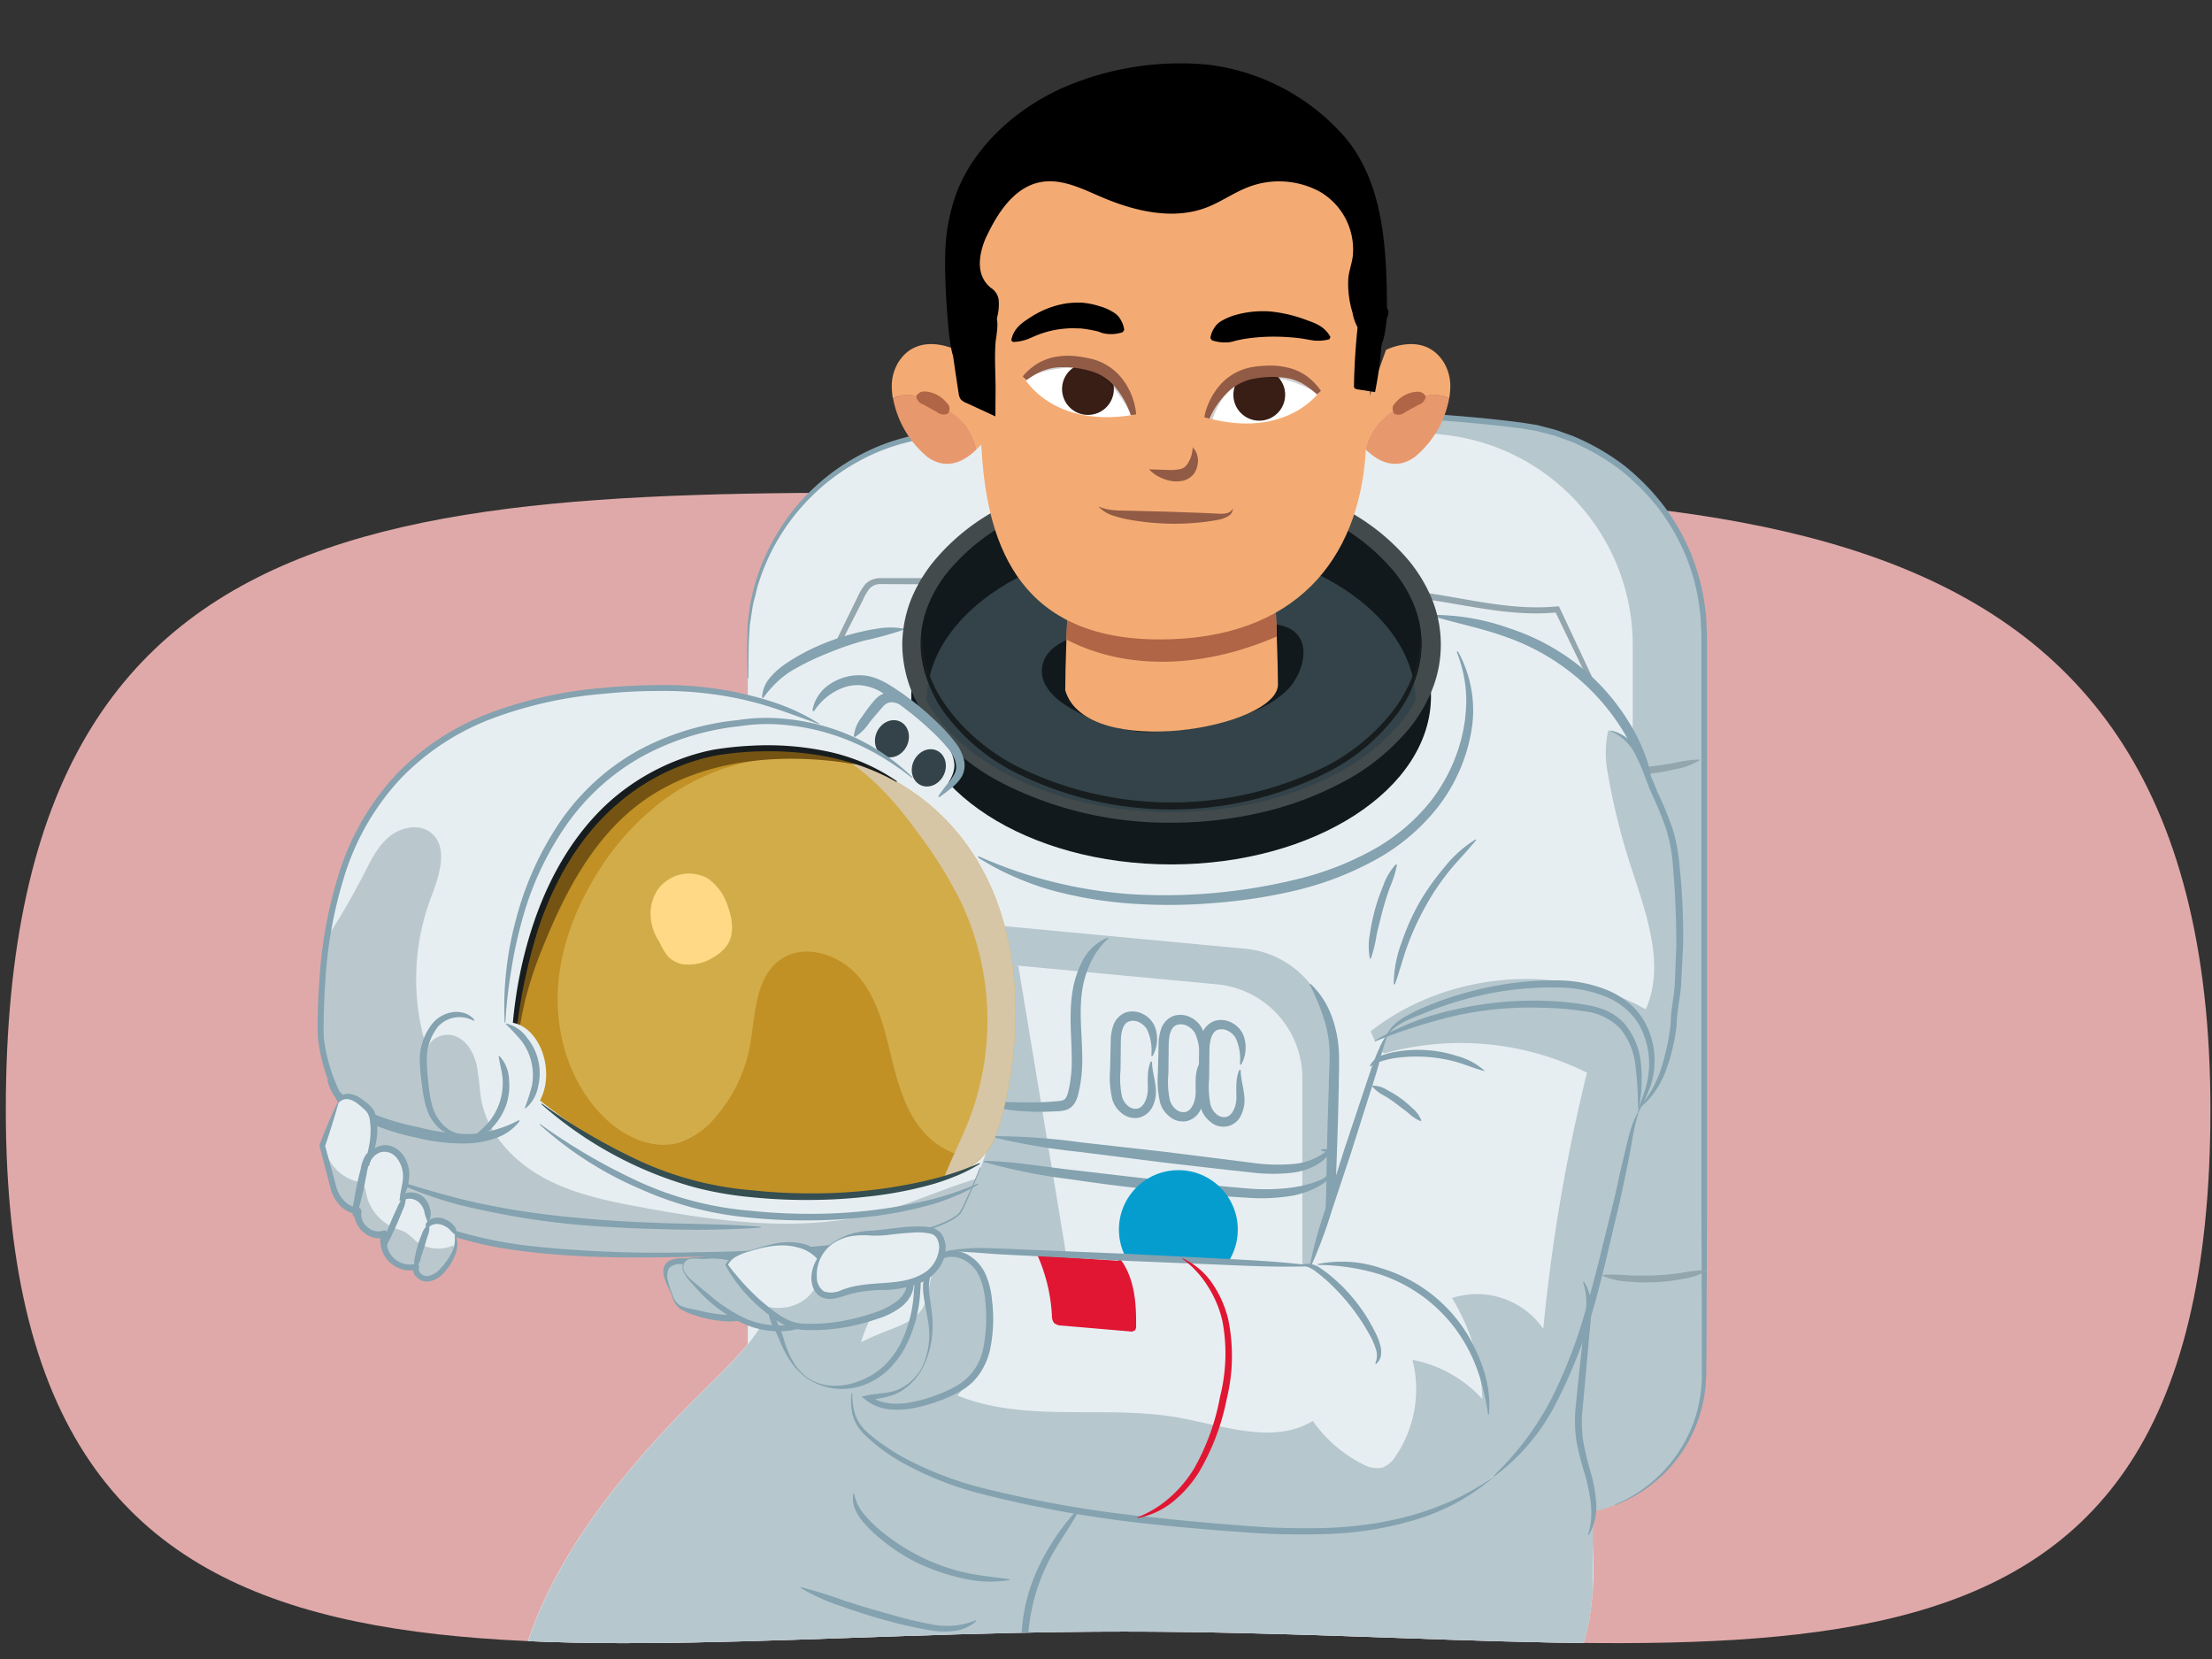 <svg xmlns="http://www.w3.org/2000/svg" xmlns:xlink="http://www.w3.org/1999/xlink" width="380" height="285" viewBox="0 0 380 285"><rect x="0" y="0" width="380" height="285" fill="#333333" stroke="none"/><defs><clipPath id="a"><path d="M1,190.65c0,112.92,87.53,89.64,192.11,89.64s186.62,23.28,186.62-89.64S285.47-.19,180.89-.19,1,77.73,1,190.65Z" fill="none"/></clipPath><clipPath id="b"><path d="M218.24,84.7s1.3,25.4,1.3,32.88-33,13.23-36.54,1c0-8,1.11-28.43,1.11-28.43Z" fill="#f4ab73"/></clipPath><clipPath id="c"><path d="M226.59,67.4s-5.61,8.08-19.26,4.39c0,0,1.85-6.89,8.19-7.81S224.51,65.11,226.59,67.4Z" fill="none"/></clipPath><clipPath id="d"><path d="M176,65s4.78,8.59,18.73,6.27c0,0-1.16-7.05-7.38-8.59S178.26,62.91,176,65Z" fill="none"/></clipPath></defs><path d="M1,190.65c0,112.92,87.53,89.64,192.11,89.64s186.62,23.28,186.62-89.64S288.11,84.72,183.52,84.72,1,77.73,1,190.65Z" fill="#e0a9a9"/><g clip-path="url(#a)"><path d="M268.52,260.24H140.72V109a36.33,36.33,0,0,1,32.15-36.11A382.26,382.26,0,0,1,216,70.59,389.2,389.2,0,0,1,260.51,73a36.36,36.36,0,0,1,32.23,36.11V236A24.21,24.21,0,0,1,268.52,260.24Z" fill="#b6c7ce"/><path d="M256.27,262H128.47V110.7a36.33,36.33,0,0,1,32.15-36.11,382,382,0,0,1,43.13-2.25,389,389,0,0,1,44.5,2.37,36.36,36.36,0,0,1,32.24,36.11v127A24.22,24.22,0,0,1,256.27,262Z" fill="#e7eef2"/><path d="M291.94,130.62a11.58,11.58,0,0,1-4.19,1.53,38,38,0,0,1-4.39.77,41.52,41.52,0,0,1-4.46.25,12.41,12.41,0,0,1-4.43-.55v-.14a22.78,22.78,0,0,1,4.4-.39c1.45-.08,2.9-.19,4.34-.37s2.88-.38,4.32-.63a21.51,21.51,0,0,1,4.36-.61Z" fill="#93a5ad"/><path d="M281.31,133.79l-3.65-7.18-3.57-7.21-7-14.49.51.28c-6.6.69-13.09-.68-19.45-1.74s-12.81-1.75-19.26-2.18c-12.92-.83-25.89-.68-38.86-.78l-38.86-.15a2.42,2.42,0,0,0-1.81.8,9.12,9.12,0,0,0-1.15,2L146,107.47l-4.37,8.69q-4.4,8.67-8.94,17.28l-.14-.07q4.08-8.84,8.32-17.59l4.26-8.74,2.14-4.37a10.08,10.08,0,0,1,1.29-2.2,3.18,3.18,0,0,1,1.16-.85,4.05,4.05,0,0,1,1.34-.3l38.95,0c13,0,25.95-.1,38.92.8a194,194,0,0,1,19.37,2.25c6.38,1.09,12.78,2.44,19.17,1.8l.35,0,.15.32,6.83,14.58,3.35,7.32,3.27,7.36Z" fill="#93a5ad"/><path d="M277.44,258.47a24.31,24.31,0,0,0,13-12.86,23.64,23.64,0,0,0,1.92-9l0-9.43-.07-18.88V109.12l-.11-2.33-.06-1.16-.16-1.15a35,35,0,0,0-2.36-9A37.38,37.38,0,0,0,285,87.44a39.27,39.27,0,0,0-6.52-6.62,38.74,38.74,0,0,0-8-4.71c-.7-.33-1.45-.55-2.18-.82l-1.09-.4c-.37-.13-.75-.2-1.12-.31L263.79,74l-2.29-.38c-6.21-.83-12.5-1.31-18.76-1.72-12.55-.78-25.14-1-37.71-.68q-9.42.23-18.83.89-4.71.35-9.39.81c-1.56.17-3.14.33-4.68.52a35.47,35.47,0,0,0-4.56.94h-.08l-4.07.42c-1.36.15-2.73.23-4,.48l-2,.32-2,.5a32.41,32.41,0,0,0-3.84,1.24,36.25,36.25,0,0,0-21.31,23c-.23.64-.34,1.31-.52,2s-.36,1.31-.47,2l-.31,2-.15,1-.06,1c-.22,2.71-.14,5.46-.21,8.18h-.14c0-2.73-.15-5.45,0-8.2l0-1,.13-1,.26-2.05c.08-.68.28-1.34.42-2a19.44,19.44,0,0,1,.49-2,37.28,37.28,0,0,1,8-14.33,36.79,36.79,0,0,1,13.51-9.4,34.11,34.11,0,0,1,3.93-1.3l2-.53,2.05-.34c1.37-.26,2.73-.36,4.09-.5l4.09-.42h-.09a37.34,37.34,0,0,1,4.68-1c1.59-.2,3.14-.36,4.71-.52q4.71-.48,9.42-.81,9.44-.68,18.89-.9c12.6-.29,25.21-.1,37.79.68,6.29.41,12.57.89,18.84,1.73L264,73l2.32.6c.38.11.77.19,1.15.32l1.12.4c.75.29,1.52.51,2.24.85A39.78,39.78,0,0,1,279.06,80a40.23,40.23,0,0,1,6.69,6.8,38,38,0,0,1,4.73,8.29,36,36,0,0,1,2.42,9.23l.17,1.19.06,1.19.11,2.39v99.14l-.07,18.88c0,3.15,0,6.28-.07,9.45a24.31,24.31,0,0,1-15.6,22Z" fill="#84a2af"/><path d="M275.93,121.12a38.92,38.92,0,0,0-12-10.06,74.25,74.25,0,0,0-13.26-5.6,50.47,50.47,0,0,0-7-2.07,17.23,17.23,0,0,0-3.28.11c-1.44,0-2.88,0-4.32,0-11.77-.39-23.35-3-35.14-3.28-14.17-.29-28.14,2.93-41.95,6.14-6.51,1.51-13.13,3.06-18.9,6.42a34.26,34.26,0,0,0-15.75,21c-1.74,6.95-1.27,14.23-.79,21.37.67,9.88,1.33,19.76,2.43,29.59,1.24,11,3.1,22.19,8.44,31.88.15.27.32.54.47.81-1,1.61-1.31,3.6-1.89,5.44-1.86,5.95-6.58,10.48-11,14.85-15,14.76-29.47,31.77-33.51,52.45-.54,2.76-.82,5.84.73,8.19a11.37,11.37,0,0,0,3.58,3.09A106.63,106.63,0,0,0,124.88,315a33.55,33.55,0,0,0,12,1.15c4.57-.58,8.78-2.73,12.75-5.06,9.53-5.58,18.27-12.41,27-19.21a108.42,108.42,0,0,0,1.25,19c.32,2.09.76,4.29,2.14,5.9,2.56,3,7.16,2.77,11.05,2.28,17.7-2.24,35.36-5.27,52.4-10.55,6.14-1.9,12.31-4.16,17.32-8.18,7.7-6.2,11.81-16.06,12.73-25.9s-1.05-19.73-3.76-29.24c-1.64-5.79-3.54-12-2.05-17.72a23.86,23.86,0,0,0,4.54-5.45c2.39-4,3.47-8.62,4.44-13.17a375.84,375.84,0,0,0,6.81-46.39C284.66,148.16,284.65,132.51,275.93,121.12Z" fill="#e7eef2"/><path d="M281.07,194.89c-1.65-5.79-14.89,38.29-13.4,32.57a23.86,23.86,0,0,0,4.54-5.45c2.39-4,3.47-8.62,4.44-13.17q1.56-7.43,2.82-14.9a3.53,3.53,0,0,0-.85.1,5.76,5.76,0,0,0-2.9,2.58c-4.58,6.82-6.73,14.92-9.81,22.54s-7.53,15.25-14.85,19c-5.16,2.62-11.15,3-16.94,3a194.49,194.49,0,0,1-24.83-1.41c-10.07-1.23-21.81-4.74-24.84-14.43-1.31-4.21-.62-8.74-.29-13.13a75.65,75.65,0,0,0-2.06-23.8c-1.19-4.75-3-9.62-6.82-12.69-4.56-3.69-11.16-4-16.74-2.15s-10.35,5.45-14.95,9.1c-5.43,4.3-10.76,8.71-16,13.2a67.68,67.68,0,0,0,6.87,20.78c.15.27.32.54.47.81-1,1.61-1.31,3.6-1.89,5.44-1.86,5.95-6.58,10.48-11,14.85-15,14.76-29.47,31.77-33.51,52.45-.54,2.76-.82,5.84.73,8.19a11.37,11.37,0,0,0,3.58,3.09A106.63,106.63,0,0,0,124.88,315a33.55,33.55,0,0,0,12,1.15c4.57-.58,8.78-2.73,12.75-5.06,9.53-5.58,18.27-12.41,27-19.21a108.42,108.42,0,0,0,1.25,19c.32,2.09.76,4.29,2.14,5.9,2.56,3,7.16,2.77,11.05,2.28,17.7-2.24,35.36-5.27,52.4-10.55,6.14-1.9,12.31-4.16,17.32-8.18,7.7-6.2,11.81-16.06,12.73-25.9.19-2,.15-18.26.15-18.26s10.28-5.24,11.38-14C287.4,223.15,282.55,200.09,281.07,194.89Z" fill="#b6c7ce"/><path d="M214.11,163l-47.71-4.48A12.92,12.92,0,0,0,152,171.59v31.52a16.21,16.21,0,0,0,14.44,15.8l47.71,4.48a12.93,12.93,0,0,0,14.44-13.09V178.79A16.21,16.21,0,0,0,214.11,163Z" fill="#b6c7ce"/><path d="M209.29,169.12l-47.7-4.49a12.94,12.94,0,0,0-14.45,13.09v31.51A16.21,16.21,0,0,0,161.59,225l47.7,4.48a12.92,12.92,0,0,0,14.44-13.08V184.92A16.2,16.2,0,0,0,209.29,169.12Z" fill="#e7eef2"/><path d="M161.39,164.63c-3.08,13.75-6,27.57-7,41.61-.33,4.56-.38,9.46,2.07,13.32a14.18,14.18,0,0,0,8.12,5.75l9.07.85c3.58-.39,7.13-1.8,8.68-4.93,1.28-2.59.84-5.65.37-8.49l-7.77-46.85-13.31-1.26Z" fill="#b6c7ce"/><path d="M197.78,181.39a8.75,8.75,0,0,0-.69-4.46,3.11,3.11,0,0,0-1.41-1.32,2.21,2.21,0,0,0-1.75-.13c-1.06.38-1.36,1.89-1.38,3.43l-.05,4.9a15,15,0,0,0,.25,4.58A3.21,3.21,0,0,0,193.8,190a1.92,1.92,0,0,0,1.6.45c1.08-.22,1.73-1.77,1.78-3.19s-.22-3.31.52-4.92l.21.06c0,1.63.56,3.08.66,4.85a6,6,0,0,1-.51,2.72,3.59,3.59,0,0,1-2.26,2,3.53,3.53,0,0,1-3-.66,4.69,4.69,0,0,1-1.7-2.38,16.32,16.32,0,0,1-.4-5.16l.11-4.92a8.68,8.68,0,0,1,.44-2.68,3.69,3.69,0,0,1,2.12-2.23,3.87,3.87,0,0,1,3,.27,4.34,4.34,0,0,1,2,2.09,6,6,0,0,1-.38,5.14Z" fill="#84a2af"/><path d="M206,182a8.77,8.77,0,0,0-.69-4.47,3.11,3.11,0,0,0-1.41-1.32,2.26,2.26,0,0,0-1.75-.13c-1.06.39-1.36,1.89-1.38,3.44l-.05,4.89a15.1,15.1,0,0,0,.25,4.59,3.16,3.16,0,0,0,1.05,1.58,1.92,1.92,0,0,0,1.6.45c1.08-.21,1.73-1.77,1.78-3.18s-.22-3.32.52-4.92l.21.05c0,1.63.56,3.09.66,4.86a6,6,0,0,1-.51,2.72,3.61,3.61,0,0,1-2.26,2,3.53,3.53,0,0,1-3-.66,4.76,4.76,0,0,1-1.7-2.39,16.3,16.3,0,0,1-.4-5.16l.11-4.92a8.33,8.33,0,0,1,.44-2.67,3.64,3.64,0,0,1,2.12-2.23,3.83,3.83,0,0,1,3,.27,4.32,4.32,0,0,1,2,2.08,6,6,0,0,1-.38,5.14Z" fill="#84a2af"/><path d="M213,182.85a8.73,8.73,0,0,0-.69-4.46,3.13,3.13,0,0,0-1.4-1.32,2.29,2.29,0,0,0-1.76-.14c-1,.39-1.36,1.9-1.38,3.44l-.05,4.9a15.38,15.38,0,0,0,.25,4.58,3.16,3.16,0,0,0,1.06,1.59,1.92,1.92,0,0,0,1.59.45c1.08-.22,1.74-1.77,1.78-3.19s-.22-3.32.52-4.92l.22.06c0,1.63.55,3.08.65,4.85a5.89,5.89,0,0,1-.51,2.72,3.35,3.35,0,0,1-5.27,1.37,4.75,4.75,0,0,1-1.7-2.38,16.61,16.61,0,0,1-.4-5.16l.11-4.92a8.42,8.42,0,0,1,.45-2.68,3.63,3.63,0,0,1,2.11-2.23,3.82,3.82,0,0,1,3,.27,4.25,4.25,0,0,1,2,2.09,6,6,0,0,1-.37,5.14Z" fill="#84a2af"/><path d="M190.39,161.22a13.07,13.07,0,0,0-3.14,4.38,17,17,0,0,0-1.42,5.18c-.44,3.59.09,7.33.09,11.17a24.46,24.46,0,0,1-.64,5.81,6.12,6.12,0,0,1-.54,1.53,2.87,2.87,0,0,1-1.44,1.34,5.51,5.51,0,0,1-1.64.27l-1.44.07a43.83,43.83,0,0,1-5.73-.17,24.37,24.37,0,0,1-2.82-.46,9.6,9.6,0,0,1-1.43-.39,2.06,2.06,0,0,1-.68-.43.84.84,0,0,1-.26-.81l.22,0c.06.4.49.52.9.58l1.37,0,2.79.06c1.86.05,3.72.06,5.57-.06l1.38-.11a3.76,3.76,0,0,0,1.14-.19c.42-.15.72-.83.91-1.71a22.5,22.5,0,0,0,.53-5.4c0-3.68-.49-7.49.11-11.39A17.06,17.06,0,0,1,186,165a8.36,8.36,0,0,1,4.29-3.92Z" fill="#84a2af"/><path d="M171,195.18a111.62,111.62,0,0,1,14.64,1.06l14.57,1.64,14.55,1.83a31.08,31.08,0,0,0,7.13.27,10.58,10.58,0,0,0,6.34-2.53l.21.47c-.49-.06-1-.13-1.46-.22v-.22c.49-.06,1-.1,1.47-.13l.56,0-.36.51a7.75,7.75,0,0,1-2.92,2.49,11.43,11.43,0,0,1-3.68,1.11,30.73,30.73,0,0,1-7.49-.09c-4.87-.51-9.72-1.09-14.57-1.65l-14.55-1.84a110,110,0,0,1-14.48-2.44Z" fill="#84a2af"/><path d="M169,199.42c5.15.1,10.16,1,15.22,1.57s10.11,1.21,15.18,1.73,10.15,1.05,15.19,1.47A35.69,35.69,0,0,0,222,204a20.21,20.21,0,0,0,3.6-.83,10.28,10.28,0,0,0,1.69-.68c.48-.29,1-.73.83-1.31l.21-.09a1.21,1.21,0,0,1,0,1.08,2.8,2.8,0,0,1-.64.84,4.2,4.2,0,0,1-.84.6c-.29.16-.57.34-.87.48a15.9,15.9,0,0,1-3.74,1.28,31.9,31.9,0,0,1-7.79.4c-5.13-.29-10.2-.76-15.29-1.27S189,203.35,184,202.6a98,98,0,0,1-15-3Z" fill="#84a2af"/><path d="M168.12,147.1a77.3,77.3,0,0,0,26.79,6.55,95.82,95.82,0,0,0,27.5-2.51,52.19,52.19,0,0,0,12.84-4.82,33.35,33.35,0,0,0,10.47-8.61,29.42,29.42,0,0,0,5.66-12.26l.28-1.67c.07-.57.1-1.13.16-1.7a21.57,21.57,0,0,0,0-3.41,23,23,0,0,0-1.57-6.68l.2-.1a20.88,20.88,0,0,1,2.3,13.81,29.45,29.45,0,0,1-5.78,13,34.9,34.9,0,0,1-10.89,9.12,54.28,54.28,0,0,1-13.23,5.09,89,89,0,0,1-13.94,2.19,92,92,0,0,1-14.09.16A71.32,71.32,0,0,1,180.89,153a48.25,48.25,0,0,1-6.65-2.38A43.39,43.39,0,0,1,168,147.3Z" fill="#84a2af"/><path d="M225.13,169a14.52,14.52,0,0,1,3.5,5.21,20.26,20.26,0,0,1,1.36,6.2c.13,2.12,0,4.17,0,6.22l-.15,6.14c-.13,4.1-.26,8.19-.45,12.29a80.42,80.42,0,0,1-1,12.27h-.22a80.59,80.59,0,0,1-.34-12.32c.05-4.09.15-8.19.25-12.29l.2-6.14c0-2.06.21-4.11.13-6.08a21,21,0,0,0-1.08-5.81,38,38,0,0,0-2.34-5.56Z" fill="#84a2af"/><path d="M130.91,119.88a5.61,5.61,0,0,1,1.34-3.43A13.31,13.31,0,0,1,135,114a36.11,36.11,0,0,1,6.31-3.37,42.68,42.68,0,0,1,6.78-2.14,34.83,34.83,0,0,1,3.51-.62,12.6,12.6,0,0,1,3.57.12l0,.22a61,61,0,0,1-6.71,1.84,53.4,53.4,0,0,0-6.48,2.25,44.51,44.51,0,0,0-6.1,3,15.84,15.84,0,0,0-2.59,2.06,19.15,19.15,0,0,0-2.18,2.55Z" fill="#84a2af"/><path d="M283.17,137.14a25.5,25.5,0,0,0-1.67-6.22,35.21,35.21,0,0,0-2.92-5.74,38,38,0,0,0-8.59-9.55,38.79,38.79,0,0,0-11.26-6.2c-4.08-1.49-8.35-2.31-12.6-3.58l0-.22a39.17,39.17,0,0,1,13.1,2.28,38.41,38.41,0,0,1,11.86,6.31A37.22,37.22,0,0,1,280,124.34a31.23,31.23,0,0,1,2.88,6.1,13.34,13.34,0,0,1,.55,6.71Z" fill="#84a2af"/><ellipse cx="201.19" cy="110.64" rx="44.64" ry="28.89" fill="#11191c"/><ellipse cx="201.19" cy="119.61" rx="44.64" ry="28.89" fill="#11191c"/><path d="M201.19,81.53A55.41,55.41,0,0,1,230.05,87,36.67,36.67,0,0,1,242,96.28a26,26,0,0,1,4,6.65,20.81,20.81,0,0,1,.07,15.44,25.82,25.82,0,0,1-3.93,6.72,37.66,37.66,0,0,1-11.88,9.49,56.56,56.56,0,0,1-14.13,5.12,68.32,68.32,0,0,1-14.88,1.63,63,63,0,0,1-29-6.76,37.33,37.33,0,0,1-11.86-9.49,25.8,25.8,0,0,1-3.94-6.71,22.17,22.17,0,0,1-1.45-7.73,21.83,21.83,0,0,1,1.53-7.71,25.64,25.64,0,0,1,4-6.64A36.81,36.81,0,0,1,172.36,87a51.37,51.37,0,0,1,6.92-2.85,57.76,57.76,0,0,1,21.91-2.63V82c-9.67.72-19.22,3-27.54,7.5a35.65,35.65,0,0,0-10.82,8.74,22.32,22.32,0,0,0-3.44,5.87,17.54,17.54,0,0,0,.07,13.08A22.62,22.62,0,0,0,163,123a35.13,35.13,0,0,0,10.87,8.53,59.48,59.48,0,0,0,27.37,6.22c9.46,0,19-1.89,27.38-6.23A35.09,35.09,0,0,0,239.43,123a22.41,22.41,0,0,0,3.48-5.79,17.6,17.6,0,0,0,.08-13.08,22.71,22.71,0,0,0-3.44-5.86,35.48,35.48,0,0,0-10.83-8.72,57.69,57.69,0,0,0-13.26-5.17A80.81,80.81,0,0,0,201.19,82Z" fill="#424a4c"/><path d="M201.19,139.52c19.35,0,35.82-8,42-19.11-.06-15-18.85-27.23-42-27.23s-41.95,12.19-42,27.23C165.38,131.55,181.85,139.52,201.19,139.52Z" fill="#334349"/><path d="M205.51,124.75a38.56,38.56,0,0,1-9.25,1A28.75,28.75,0,0,1,184.51,122c-2.79-1.48-5.81-3.93-5.5-7.19.34-3.56,4.31-5.24,7.66-5.9a81.16,81.16,0,0,1,16.76-1.2c3.91,0,7.8-.44,11.7-.54,2.43-.06,6-.24,7.76,1.88,2.31,2.73.33,7.5-1.82,9.55C216.9,122.59,210.87,123.74,205.51,124.75Z" fill="#11191c"/><path d="M218.24,84.7s1.3,25.4,1.3,32.88-33,13.23-36.54,1c0-8,1.11-28.43,1.11-28.43Z" fill="#f4ab73"/><g clip-path="url(#b)"><path d="M231.53,81.76a8.15,8.15,0,0,0-4.32-.34,5.43,5.43,0,0,0-2.85.28q-8.06,3.09-16.37,5.77a6.09,6.09,0,0,0-2.64-.47l-1.66.06c-1-.67-34.6,16.53-29.14,16.21,13.47,14.6,37.7,13.73,58.26-1.86C236.67,98.47,235.1,82,231.53,81.76Z" fill="#b06546"/></g><path d="M173,21.64s-10.77,33.71-9.61,37.15c2,6,4.85,12.3,5.27,19,1.06,16.52,7,32.06,30.55,32.06s34.07-13.94,35.37-31.69c.5-6.84.25-12.61,3-19.52.49-1.21-11.11-38.56-11.11-38.56Z" fill="#f4ab73"/><path d="M160.79,69.23c4.13,2.18,6.33,4.67,7,7.93-1.49,1.5-3.81,3.08-6.48,2.33a6.38,6.38,0,0,1-2-1,17.08,17.08,0,0,1-5.88-10C154.72,67.71,157.06,67.25,160.79,69.23Z" fill="#e8986d"/><path d="M154.25,62.37c3.39-5.62,10-2.26,10-2.26L169.55,75a13.36,13.36,0,0,1-1.79,2.21c-.64-3.26-2.84-5.75-7-7.93-3.73-2-6.07-1.52-7.37-.8a12.19,12.19,0,0,1-.17-1.56A7.88,7.88,0,0,1,154.25,62.37Z" fill="#f4ab73"/><path d="M162.7,71.1a1.73,1.73,0,0,1-1.72-.31c-.38-.23-.77-.43-1.16-.64l-1.15-.63a3.52,3.52,0,0,1-.62-.3,2.18,2.18,0,0,1-.61-.91h0a.32.32,0,0,1,0-.3,1.48,1.48,0,0,1,.94-.72,3.08,3.08,0,0,1,.91,0,5.32,5.32,0,0,1,1.73.56A5.91,5.91,0,0,1,162.47,69c.37.46.95.81.47,1.91a.35.35,0,0,1-.22.19Z" fill="#b06546"/><path d="M241.57,69.23c-4.14,2.18-6.34,4.67-7,7.93,1.5,1.5,3.81,3.08,6.49,2.33a6.45,6.45,0,0,0,2-1,17,17,0,0,0,5.88-10C247.64,67.71,245.3,67.25,241.57,69.23Z" fill="#e8986d"/><path d="M248.1,62.37c-3.39-5.62-10-2.26-10-2.26L232.8,75a13.36,13.36,0,0,0,1.79,2.21c.64-3.26,2.84-5.75,7-7.93,3.73-2,6.07-1.52,7.36-.8a12.23,12.23,0,0,0,.18-1.56A8,8,0,0,0,248.1,62.37Z" fill="#f4ab73"/><path d="M239.41,70.91c-.47-1.1.11-1.45.48-1.91a5.55,5.55,0,0,1,1.43-1.11,5.19,5.19,0,0,1,1.72-.56,3.1,3.1,0,0,1,.91,0,1.45,1.45,0,0,1,.94.72.32.32,0,0,1,0,.3h0a2.18,2.18,0,0,1-.61.91,3.44,3.44,0,0,1-.61.3l-1.16.63c-.38.21-.77.41-1.16.64a1.71,1.71,0,0,1-1.71.31h0A.34.34,0,0,1,239.41,70.91Z" fill="#b06546"/><path d="M226.59,67.4s-5.61,8.08-19.26,4.39c0,0,1.85-6.89,8.19-7.81S224.51,65.11,226.59,67.4Z" fill="#fff"/><g clip-path="url(#c)"><circle cx="216.33" cy="67.82" r="4.45" fill="#381e15"/><path d="M208.07,72.86s1.54-6.88,7-7.87c6.32-1.15,12,3.12,12,3.12l.31-2-5.48-2.93-9.09-.45-4.6,1.75-3,6.08Z" opacity="0.18"/></g><path d="M206.88,71.67A11.94,11.94,0,0,1,209.72,66,9.52,9.52,0,0,1,215.49,63a19.51,19.51,0,0,1,3.16-.19,12.64,12.64,0,0,1,3.21.51,9.07,9.07,0,0,1,2.91,1.51,11.22,11.22,0,0,1,2.16,2.31l-.68.62A15.89,15.89,0,0,0,223.93,66a8.78,8.78,0,0,0-2.55-1,16.18,16.18,0,0,0-5.6,0,8.63,8.63,0,0,0-4.78,2.3,14.24,14.24,0,0,0-3.23,4.63Z" fill="#915b45"/><path d="M176,65s4.78,8.59,18.73,6.27c0,0-1.16-7.05-7.38-8.59S178.26,62.91,176,65Z" fill="#fff"/><g clip-path="url(#d)"><circle cx="186.9" cy="66.83" r="4.45" fill="#381e15"/><path d="M174.49,65.48s6.28-2.93,11.48-2.21,8.7,8.64,8.7,8.64l2.85-.16L194.27,64l-9.15-3.36-10.42.51Z" opacity="0.18"/></g><path d="M194.25,71.33a14.52,14.52,0,0,0-2.75-4.93A8.61,8.61,0,0,0,187,63.65a16.16,16.16,0,0,0-5.58-.52,9.11,9.11,0,0,0-2.64.73,14.74,14.74,0,0,0-2.47,1.47l-.61-.68a11.15,11.15,0,0,1,2.37-2.1,9.5,9.5,0,0,1,3.05-1.21,12.65,12.65,0,0,1,3.24-.2,21.51,21.51,0,0,1,3.13.51,9.55,9.55,0,0,1,5.44,3.62,11.76,11.76,0,0,1,2.26,5.91Z" fill="#915b45"/><path d="M173.72,58.48c.42-2.27,2.16-3.22,3.73-4.24a15.76,15.76,0,0,1,5.44-2.07,14.28,14.28,0,0,1,3-.17,13.61,13.61,0,0,1,3,.6,9.05,9.05,0,0,1,2.69,1.25,3.4,3.4,0,0,1,1,1.18,4.34,4.34,0,0,1,.55,1.66l-.25.37a6.19,6.19,0,0,1-3,.26A4.38,4.38,0,0,1,188.8,57a8.27,8.27,0,0,0-1.07-.25,17.29,17.29,0,0,0-2.14-.33c-.72,0-1.44-.06-2.18,0a16.82,16.82,0,0,0-4.48.87c-.75.25-1.47.59-2.22.91a8,8,0,0,1-2.69.55Z"/><path d="M228.38,58.28a7.42,7.42,0,0,1-2.83.2c-.85-.13-1.67-.31-2.51-.4a37.34,37.34,0,0,0-4.92-.24,32.69,32.69,0,0,0-4.69.44l-1.13.24a6.66,6.66,0,0,1-1.13.27,6.93,6.93,0,0,1-3-.34l-.24-.37a4.21,4.21,0,0,1,.62-1.67,3.42,3.42,0,0,1,1.08-1.15,10.07,10.07,0,0,1,2.76-1.19,17.44,17.44,0,0,1,5.86-.56,24.08,24.08,0,0,1,5.57,1.24c1.74.65,3.62,1.1,4.73,3.13Z"/><path d="M197.4,80.64c1,0,2,.06,2.9.08a9.39,9.39,0,0,0,2.44-.13,2.13,2.13,0,0,0,.8-.38c.14-.06.19-.21.31-.31a3.32,3.32,0,0,0,.32-.5,5.25,5.25,0,0,0,.72-2.56,3.32,3.32,0,0,1,.82,3.07,3.21,3.21,0,0,1-.25.82,2.7,2.7,0,0,1-.53.85,3.3,3.3,0,0,1-1.68,1A5.69,5.69,0,0,1,200,82.3,6.59,6.59,0,0,1,197.4,80.64Z" fill="#915b45"/><path d="M171,71.53l-5-2.31a2.32,2.32,0,0,1-1-.68,2.45,2.45,0,0,1-.32-1q-.84-5.39-1.55-10.79a1.35,1.35,0,0,1,1.09-1.91,28.58,28.58,0,0,1,6-1c1.83-.11.89,3.9.81,5-.2,2.65,0,5.37,0,8Z"/><path d="M236.22,67.36l-3-.47a.76.76,0,0,1-.54-.24.81.81,0,0,1-.08-.44,114.92,114.92,0,0,1,1.05-13.5,14.54,14.54,0,0,1,4.26,0c.79.44.68,1.1.39,1.83a8.83,8.83,0,0,0-.89,2.92c-.09,1.56-.17,3.12-.35,4.68C236.84,63.91,236.57,65.64,236.22,67.36Z"/><path d="M188.68,87c1.88.83,3.79.68,5.8.75l6,.15,5.95.21,3,.14a4.49,4.49,0,0,0,1.37-.11,1.38,1.38,0,0,0,1-.85,1.53,1.53,0,0,1-.79,1.37,4.79,4.79,0,0,1-1.53.6c-1,.19-2,.35-3,.45a42.31,42.31,0,0,1-6.06.24,43.51,43.51,0,0,1-6-.6,19.57,19.57,0,0,1-3-.71A6,6,0,0,1,188.68,87Z" fill="#915b45"/><path d="M169.84,39.87c1.89-3.82,4.67-7.76,8.86-8.57,3.55-.7,7.06,1.06,10.38,2.49,5.78,2.49,12.43,4.1,18.28,1.82,2.24-.87,4.24-2.27,6.45-3.21a14.69,14.69,0,0,1,12.92.53,11.46,11.46,0,0,1,5.64,11.28c-.19,1.18-.59,2.31-.74,3.5a16.88,16.88,0,0,0,.72,6,7.89,7.89,0,0,0,1.16,3c.63.85,1.46,4.78,2.49,4.5,1.69-.45,2.29-6,2.28-7.76-.06-10.42-.47-21.75-7.13-29.76A37.15,37.15,0,0,0,207.42,11.1a50.48,50.48,0,0,0-25.15,4.12c-7.68,3.51-14.7,9.75-17.83,17.6A32.17,32.17,0,0,0,162.38,44c-.08,2,.08,6.22.23,8.23s.45,7.16,1.14,8.91c.43,1.09,1.86-1.16,3.1-1.31a4.68,4.68,0,0,0,2.83-2,9.43,9.43,0,0,0,1.77-4,8.19,8.19,0,0,0,.1-2.42,3,3,0,0,0-1.38-2c-2.65-2.21-2-5.79-.79-8.62C169.52,40.54,169.68,40.2,169.84,39.87Z"/><path d="M244.16,109.53A20.74,20.74,0,0,1,239.74,123a34.42,34.42,0,0,1-10.92,9.27,59.57,59.57,0,0,1-55.24,0A34.33,34.33,0,0,1,162.66,123a20.87,20.87,0,0,1-4.43-13.43h.15a21.87,21.87,0,0,0,1.49,6.85c.21.55.47,1.07.7,1.6s.54,1,.84,1.54a25.74,25.74,0,0,0,2,2.89,35.18,35.18,0,0,0,10.72,8.9,59.76,59.76,0,0,0,54.21,0,35.28,35.28,0,0,0,10.71-8.9,25.24,25.24,0,0,0,3.5-6,22.23,22.23,0,0,0,1.5-6.85Z" fill="#171d1e"/><path d="M293.26,218.3a11.46,11.46,0,0,1-4.34,1.43,32.67,32.67,0,0,1-9.12.44,12.15,12.15,0,0,1-4.46-1l0-.15a28.06,28.06,0,0,1,4.5.08c1.48.05,3,.05,4.45,0s3-.21,4.43-.41a26.14,26.14,0,0,1,4.47-.5Z" fill="#93a5ad"/><path d="M143.34,118.57a6.7,6.7,0,0,1,5.73-1.23,10,10,0,0,1,2.75,1.54l3.62,2.57c2.72,1.93,5.5,3.93,7.34,6.72a6.16,6.16,0,0,1,1.18,3.25c0,2-1.43,3.68-2.79,5.15a4.94,4.94,0,0,1-2.19,1.61,4.85,4.85,0,0,1-2.9-.46l-6.39-2.4c-4.1-1.55-8.28-3.13-11.71-5.86a4.27,4.27,0,0,1-1.3-1.44c-.91-1.9.88-4.09,2.35-5.11C140.68,121.77,141.65,119.77,143.34,118.57Z" fill="#e7eef2"/><path d="M139.57,122.05a6.73,6.73,0,0,1,2.85-4.42,9,9,0,0,1,5.19-1.63,8.08,8.08,0,0,1,2.75.48,12.93,12.93,0,0,1,2.42,1.18A46.34,46.34,0,0,1,157,120.6,49.94,49.94,0,0,1,160.9,124a29.66,29.66,0,0,1,3.48,3.89,7.82,7.82,0,0,1,1.19,2.54,4,4,0,0,1-.36,3,7.1,7.1,0,0,1-1.86,2,23.73,23.73,0,0,1-2,1.53l-.16-.15c.46-.73,1-1.41,1.5-2.08a8.91,8.91,0,0,0,1.34-1.91c.57-1.23,0-2.69-.92-3.94a31.86,31.86,0,0,0-3.36-3.55,55.32,55.32,0,0,0-7.83-6.09,8.48,8.48,0,0,0-4.29-1.54,7.86,7.86,0,0,0-2.26.27,9.75,9.75,0,0,0-2.12.93,10.33,10.33,0,0,0-3.42,3.3Z" fill="#84a2af"/><path d="M156.92,121.88c-1.35-.19-2.16-.93-3.12-1.14a2,2,0,0,0-1.22,0,2.35,2.35,0,0,0-1,.77c-.73.83-1.49,1.72-2.21,2.6a8.16,8.16,0,0,1-2.5,2.5l-.19-.12a6.24,6.24,0,0,1,1.39-3.33,28.07,28.07,0,0,1,2.17-2.87,3.91,3.91,0,0,1,1.81-1.23,3.58,3.58,0,0,1,2.23.1,4.11,4.11,0,0,1,2.79,2.52Z" fill="#84a2af"/><ellipse cx="153.87" cy="127.08" rx="3.28" ry="2.84" transform="matrix(0.43, -0.9, 0.9, 0.43, -27.31, 210.75)" fill="#334349"/><ellipse cx="159.55" cy="131.9" rx="3.28" ry="2.84" transform="translate(-28.42 218.61) rotate(-64.34)" fill="#334349"/><path d="M173.55,177.38c0-12.16-2-24.08-8.24-33.48-10.62-15.9-30.44-25.75-51-25.75-48.44,0-59.23,26.52-59.23,59.23,0,9.76,12.25,26.84,12.25,26.84s.88,11.38,43.2,11.38c50.46,0,54.55-7.29,54.55-7.29S173.55,191.91,173.55,177.38Z" fill="#e7eef2"/><path d="M165.09,208.31s1.15-2.24,2.61-5.8c-5.37,1.59-10.6,4-16,5.57-13.5,3.81-27.9,1.85-41.69-.72-5.73-1.06-11.53-2.26-16.64-5.05s-9.51-7.43-10.64-13.14c-.4-2.06-.38-4.2-.86-6.25s-1.63-4.11-3.58-4.9-4.66.33-4.86,2.42A39.79,39.79,0,0,1,74,154.3c1.44-3.78,3.17-8.79,0-11.27-2-1.58-5.14-.95-7.13.7s-3.15,4.05-4.32,6.35A121.76,121.76,0,0,1,56.22,161a110,110,0,0,0-1.13,16.42c0,9.76,12.25,26.84,12.25,26.84s.88,11.38,43.2,11.38C161,215.6,165.09,208.31,165.09,208.31Z" fill="#bac8ce"/><path d="M140.69,124.41c-3-1.1-6-2.23-9-3.16a58.16,58.16,0,0,0-9.31-2,62,62,0,0,0-9.53-.54c-3.2,0-6.4.19-9.57.51a71.24,71.24,0,0,0-18.61,4.17,42.78,42.78,0,0,0-15.8,10.32A43.23,43.23,0,0,0,59.32,150a75.54,75.54,0,0,0-3.45,18.77c-.2,3.17-.33,6.42-.25,9.55a30.22,30.22,0,0,0,2.61,9,100,100,0,0,0,9.52,16.58l.07.1,0,.15a3.92,3.92,0,0,0,.59,1.35,7.21,7.21,0,0,0,1,1.25,13.48,13.48,0,0,0,2.64,2,29.91,29.91,0,0,0,6.22,2.69,75.27,75.27,0,0,0,13.44,2.68,212.72,212.72,0,0,0,27.55,1,258.32,258.32,0,0,0,27.54-1.68,69.94,69.94,0,0,0,13.48-2.75,15.65,15.65,0,0,0,1.61-.61,14.45,14.45,0,0,0,1.54-.73,6.13,6.13,0,0,0,1.36-1,9.53,9.53,0,0,0,.8-1.49c1-2.07,1.9-4.19,2.75-6.33l.14.06c-.82,2.15-1.71,4.28-2.68,6.37a9.66,9.66,0,0,1-.81,1.56,6.91,6.91,0,0,1-1.42,1.06,15,15,0,0,1-1.56.76,16,16,0,0,1-1.62.64A71.07,71.07,0,0,1,146.92,214a257.26,257.26,0,0,1-27.6,1.91c-4.61.05-9.22.17-13.83.08s-9.24-.33-13.84-.84c-2.3-.25-4.59-.57-6.87-1A57,57,0,0,1,78,212.44a30.23,30.23,0,0,1-6.43-2.79,14.4,14.4,0,0,1-2.84-2.16,8.45,8.45,0,0,1-1.16-1.42,4.73,4.73,0,0,1-.75-1.81l.1.25a100.54,100.54,0,0,1-9.63-16.76,31.19,31.19,0,0,1-2.68-9.38c-.09-3.29,0-6.46.24-9.69a76.6,76.6,0,0,1,3.5-19A44.33,44.33,0,0,1,68.1,133a43.72,43.72,0,0,1,16.17-10.56,72,72,0,0,1,18.87-4.23c3.21-.33,6.43-.48,9.65-.52a62.65,62.65,0,0,1,9.68.55,58.85,58.85,0,0,1,9.47,2.09,36.11,36.11,0,0,1,8.82,4Z" fill="#84a2af"/><path d="M174.46,174.05c0-29.6-19.11-45.4-43.05-45.4-45.1,0-43.35,56.24-43.35,56.24s20.13,20.79,48.91,20.79c16.12,0,29.65-2.23,33.37-9C172.09,193.43,174.46,183.72,174.46,174.05Z" fill="#d3ac4a"/><path d="M113.09,152.7a6.63,6.63,0,0,1,8.48-1.81A9.15,9.15,0,0,1,125,155.6c.81,2.15,1.19,4.71,0,6.65a6.84,6.84,0,0,1-2.22,2.06,7.82,7.82,0,0,1-5.58,1.32,4.85,4.85,0,0,1-2.54-1.42,13.76,13.76,0,0,1-1.42-2.47,8.47,8.47,0,0,1-1.42-5.74A7.23,7.23,0,0,1,113.09,152.7Z" fill="#ffd985"/><path d="M168.52,199a13.4,13.4,0,0,1-8.26-3c-4-3.29-5.67-8.54-6.92-13.56s-2.32-10.29-5.55-14.32-9.44-6.25-13.68-3.29c-4.54,3.16-4.3,9.77-5.36,15.21A25.81,25.81,0,0,1,123,191.82a13.81,13.81,0,0,1-6.34,4.47c-4.62,1.34-9.6-1.07-13-4.46-5.41-5.38-8-13.21-7.85-20.83s3-15.05,7.08-21.46a45.26,45.26,0,0,1,11.29-12.23,38,38,0,0,1,39.88-3,45.42,45.42,0,0,0-22.62-5.66c-45.1,0-43.35,56.24-43.35,56.24s20.13,20.79,48.91,20.79C151.1,205.68,163.24,204,168.52,199Z" fill="#c19125"/><path d="M145.61,130.7c5.06,3.29,9.15,8.25,12.71,13.23a73.78,73.78,0,0,1,6.7,10.88,47.74,47.74,0,0,1,1.33,37.89c-1.33,3.33-3,6.56-4.3,9.91,3.94-1.4,6.85-3.34,8.29-6,1.75-3.21,4.12-12.92,4.12-22.59C174.46,150.62,162.48,135.85,145.61,130.7Z" fill="#d6c6a5"/><path d="M147.79,131.43a47.7,47.7,0,0,0-16.38-2.78c-41.55,0-43.34,47.72-43.36,55.24.77-3.93,1.21-8,2.13-11.89a68.08,68.08,0,0,1,3.29-9.81c3.7-9.11,8.51-18.17,16.35-24.09,10-7.55,23.54-8.85,35.94-7C146.43,131.19,147.11,131.3,147.79,131.43Z" fill="#755413"/><path d="M88,184.89a50.2,50.2,0,0,1-.07-6.49c.09-2.17.31-4.32.61-6.47a72.8,72.8,0,0,1,2.91-12.68c2.68-8.23,7.07-16.15,13.71-21.93a38.45,38.45,0,0,1,11.22-6.72,35.59,35.59,0,0,1,6.3-1.83,57,57,0,0,1,6.5-.67,49.74,49.74,0,0,1,13,1,32.82,32.82,0,0,1,11.91,5.11l-.08.13c-7.52-4.27-16.26-5.61-24.77-5.22a54.23,54.23,0,0,0-6.36.69,34.83,34.83,0,0,0-6.09,1.81,36.86,36.86,0,0,0-10.83,6.58c-6.45,5.57-10.81,13.26-13.49,21.35a95.35,95.35,0,0,0-4.32,25.3Z" fill="#171d1e"/><ellipse cx="87.93" cy="183.77" rx="5.84" ry="8.17" transform="translate(-25.31 14.42) rotate(-8.2)" fill="#e7eef2"/><path d="M93.07,189.58a103.45,103.45,0,0,0,17.14,10,57,57,0,0,0,19.06,4.9,90.94,90.94,0,0,0,9.9.53,88.34,88.34,0,0,0,9.9-.5,84.89,84.89,0,0,0,9.78-1.63,52.53,52.53,0,0,0,9.41-3.07l.07.13a26.49,26.49,0,0,1-4.49,2.24,36.11,36.11,0,0,1-4.78,1.57,67.44,67.44,0,0,1-9.87,1.8,90.56,90.56,0,0,1-10,.59,93.21,93.21,0,0,1-10-.46,60.8,60.8,0,0,1-9.91-1.72A66.57,66.57,0,0,1,93,189.69Z" fill="#344e51"/><path d="M92.77,193.08a102.84,102.84,0,0,0,17.15,10A57.31,57.31,0,0,0,129,208a93.38,93.38,0,0,0,9.9.52,88.34,88.34,0,0,0,9.9-.5,84.72,84.72,0,0,0,9.77-1.63,52.37,52.37,0,0,0,9.42-3.07l.07.13a26.12,26.12,0,0,1-4.49,2.24,35.15,35.15,0,0,1-4.78,1.57,66.14,66.14,0,0,1-9.87,1.8,88.33,88.33,0,0,1-10,.59,93.21,93.21,0,0,1-10-.46,60.8,60.8,0,0,1-9.91-1.72,63.24,63.24,0,0,1-9.47-3.41,62.37,62.37,0,0,1-16.8-10.83Z" fill="#84a2af"/><path d="M86.69,175.68a57.41,57.41,0,0,1,2-17.91,54.13,54.13,0,0,1,7.45-16.48A39.58,39.58,0,0,1,109.5,129a45.54,45.54,0,0,1,17.3-5.3h0a31.54,31.54,0,0,1,8.17-.2,37.3,37.3,0,0,1,8,1.67,35.52,35.52,0,0,1,7.38,3.4,36.1,36.1,0,0,1,6.39,4.94l-.09.11a48.75,48.75,0,0,0-6.66-4.43,40.82,40.82,0,0,0-7.31-3.1,38.21,38.21,0,0,0-7.77-1.55,30.87,30.87,0,0,0-7.87.22h0a44.6,44.6,0,0,0-16.85,5.26,39.2,39.2,0,0,0-13,11.86A52.87,52.87,0,0,0,89.71,158a74.15,74.15,0,0,0-1.89,8.73,78.05,78.05,0,0,0-1,8.91Z" fill="#84a2af"/><path d="M86.94,175.83a6.05,6.05,0,0,1,3.59,2.43,9.61,9.61,0,0,1,1.91,8.4,6.25,6.25,0,0,1-2.17,3.76l-.12-.09a31.71,31.71,0,0,0,1.24-3.89,9.63,9.63,0,0,0-.09-3.93,9.82,9.82,0,0,0-1.63-3.59,34.81,34.81,0,0,0-2.8-3Z" fill="#84a2af"/><path d="M56.43,185.46a21.83,21.83,0,0,0,3.14,3.16A17,17,0,0,0,63.25,191a43.16,43.16,0,0,0,8.58,2.62,35,35,0,0,0,8.84,1.2A17.79,17.79,0,0,0,85,194.1a20.43,20.43,0,0,0,4.13-1.67l.15.16a8.88,8.88,0,0,1-3.82,2.82,15.76,15.76,0,0,1-4.69,1,32.57,32.57,0,0,1-9.33-1,38.92,38.92,0,0,1-8.89-2.93,15.85,15.85,0,0,1-3.92-2.75,8.45,8.45,0,0,1-2.38-4.11Z" fill="#84a2af"/><path d="M66.92,202.43c5.16,1.6,10.28,3.17,15.54,4.31a137.69,137.69,0,0,0,15.94,2.39c5.35.54,10.73.84,16.12,1s10.78.18,16.17.62v.14a159.23,159.23,0,0,1-16.2.29c-5.41-.12-10.82-.37-16.21-.87a132,132,0,0,1-16-2.55,64.49,64.49,0,0,1-15.37-5.2Z" fill="#84a2af"/><path d="M81.37,175.37a5,5,0,0,0-6.13,1,9.16,9.16,0,0,0-1.89,6.45c0,1.18.15,2.38.28,3.59a20.11,20.11,0,0,0,.61,3.51,7.57,7.57,0,0,0,1.59,3,5.57,5.57,0,0,0,2.88,1.82v.15a4.42,4.42,0,0,1-3.54-1.32,7.75,7.75,0,0,1-1.94-3.34,21.75,21.75,0,0,1-.72-3.68,36.89,36.89,0,0,1-.36-3.69,9.91,9.91,0,0,1,2.29-7.21,5.59,5.59,0,0,1,3.5-1.79,4.54,4.54,0,0,1,2,.24,3.43,3.43,0,0,1,1.56,1.13Z" fill="#84a2af"/><path d="M85.81,181.42a6.18,6.18,0,0,1,1.63,4A10.61,10.61,0,0,1,87,189.7a10.46,10.46,0,0,1-2.21,3.75,6.36,6.36,0,0,1-3.64,2.24l-.06-.14c1-1,2-1.78,2.89-2.8a10.55,10.55,0,0,0,2.37-7.29c-.07-1.33-.49-2.55-.68-4Z" fill="#84a2af"/><path d="M58.15,189.34c1.23-2.06,3.38-.51,5.12,1.14,1.23,1.17,1,4.49.72,6.16s-.72,1.91-.68,3.61c-.37-1.71,1.61-3.27,3.32-2.91a4.33,4.33,0,0,1,3.07,3.82,10.61,10.61,0,0,1-1,5.09c.79-1.24,2.84-1.07,3.83,0a5.32,5.32,0,0,1,.93,4.2c1.38-1.54,4.24-.28,4.76,1.72s-.58,4.08-1.92,5.65a4.38,4.38,0,0,1-2.8,1.8c-1.14.09-2.37-1-2-2.09a4.57,4.57,0,0,1-5.46-5.63A3.59,3.59,0,0,1,61.56,208a5.1,5.1,0,0,1-4.2-3.79c-.25-.82-2-7.44-2-7.44S57.88,189.8,58.15,189.34Z" fill="#e7eef2"/><path d="M78.14,214.68a1.63,1.63,0,0,0-.35-.71,6.25,6.25,0,0,1-6.43-.84,11.66,11.66,0,0,0-1.81-1.49,10.23,10.23,0,0,0-1.34-.5,8.32,8.32,0,0,1-5.34-6.26,2.83,2.83,0,0,0-.4-1.26,2.88,2.88,0,0,0-1.54-.76,7.66,7.66,0,0,1-5-5.07l-.39-1.36-.13.35s1.73,6.62,2,7.44a5.1,5.1,0,0,0,4.2,3.79,3.59,3.59,0,0,0,4.51,3.93,4.57,4.57,0,0,0,5.46,5.63c-.38,1.07.85,2.18,2,2.09a4.38,4.38,0,0,0,2.8-1.8A9.2,9.2,0,0,0,78.14,214.68Z" fill="#bac8ce"/><path d="M78.31,212.2a4.72,4.72,0,0,1-.1,3.31,9.18,9.18,0,0,1-1.73,2.88,4.38,4.38,0,0,1-3.07,1.78,2.6,2.6,0,0,1-1.83-.76,1.94,1.94,0,0,1-.55-2l.62.7a5.14,5.14,0,0,1-6.15-6.31l.77.71a3.43,3.43,0,0,1-2.1.1,4.32,4.32,0,0,1-1.81-1A4.39,4.39,0,0,1,61.18,210a3.5,3.5,0,0,1-.19-2.1l.54.71a4.91,4.91,0,0,1-3.34-1.77,6.62,6.62,0,0,1-1-1.56,7.06,7.06,0,0,1-.33-.87l-.22-.83-1.73-6.65h0a.44.44,0,0,1,0-.28c.47-1.24.94-2.48,1.47-3.7l.79-1.82c.3-.6.55-1.2.91-1.79a.07.07,0,0,1,.1,0,.07.07,0,0,1,0,.08v0c-.19.61-.37,1.26-.55,1.9l-.59,1.9c-.38,1.26-.8,2.52-1.23,3.77l0-.29,1.8,6.58.22.83c.09.24.18.49.29.72a5.69,5.69,0,0,0,.86,1.29,3.74,3.74,0,0,0,2.56,1.35.59.59,0,0,1,.55.61.36.36,0,0,1,0,.1,2.75,2.75,0,0,0,1,2.59,2.78,2.78,0,0,0,2.71.66.57.57,0,0,1,.77.7,4,4,0,0,0,4.78,5h0a.52.52,0,0,1,.63.39.55.55,0,0,1,0,.31.9.9,0,0,0,.29.93,1.61,1.61,0,0,0,1.08.47,3.6,3.6,0,0,0,2.37-1.39,11,11,0,0,0,1.81-2.51,5.24,5.24,0,0,0,.59-3,.06.06,0,0,1,.06-.08A.06.06,0,0,1,78.31,212.2Z" fill="#84a2af"/><path d="M73.61,209.9a1.63,1.63,0,0,1,.28.64l-.72-.33a2.13,2.13,0,0,1,1.56-1,3.2,3.2,0,0,1,1.77.25,3.85,3.85,0,0,1,1.38,1,1.55,1.55,0,0,1,.43,1.65.09.09,0,0,1-.12,0h0a6.39,6.39,0,0,1-1-.95,3.82,3.82,0,0,0-1.08-.67,2.77,2.77,0,0,0-1.18-.22,2,2,0,0,0-1.07.38l-.24.13a.35.35,0,0,1-.48-.46,1.53,1.53,0,0,1,.39-.54.1.1,0,0,1,.14,0Z" fill="#84a2af"/><path d="M68.65,206.21a1.24,1.24,0,0,1,.63-1.05,2.58,2.58,0,0,1,1.2-.31,3.32,3.32,0,0,1,2.28.8,4,4,0,0,1,1.12,2.08,2.6,2.6,0,0,1-.27,2.17.09.09,0,0,1-.13,0l0,0a7.61,7.61,0,0,1-.62-1.9,3.33,3.33,0,0,0-.89-1.45,2.57,2.57,0,0,0-1.47-.62,2.66,2.66,0,0,0-.8.09c-.26.07-.51.14-.9.27a.09.09,0,0,1-.12,0Z" fill="#84a2af"/><path d="M63.24,200.26a1.7,1.7,0,0,1-.23-1.07,2.42,2.42,0,0,1,.41-1.06,3.56,3.56,0,0,1,1.84-1.27,3.29,3.29,0,0,1,2.29.17,4.48,4.48,0,0,1,1.71,1.42,5.75,5.75,0,0,1,1,4.09,6.67,6.67,0,0,1-1.47,3.74.08.08,0,0,1-.11,0,.14.14,0,0,1,0-.06c0-1.37.48-2.55.54-3.77a5,5,0,0,0-.9-3.3,2.72,2.72,0,0,0-2.75-1.25,2.79,2.79,0,0,0-1.38.81,2.88,2.88,0,0,0-.78,1.51c0,.05,0,.08-.09.07A.07.07,0,0,1,63.24,200.26Z" fill="#84a2af"/><path d="M58.09,189.31a1.81,1.81,0,0,1,.56-1,1.74,1.74,0,0,1,1.18-.42,4.14,4.14,0,0,1,2.13.8A12.59,12.59,0,0,1,63.62,190a3.85,3.85,0,0,1,1.05,2.11,12.11,12.11,0,0,1-.09,4.25,11.67,11.67,0,0,1-.57,2,19.7,19.7,0,0,0-.63,1.88.07.07,0,0,1-.09.05.1.1,0,0,1-.06-.05,3.8,3.8,0,0,1-.11-2.14,17.77,17.77,0,0,0,.4-1.92,12.65,12.65,0,0,0,0-3.84,2.71,2.71,0,0,0-.67-1.5,14.43,14.43,0,0,0-1.46-1.27,3.93,3.93,0,0,0-1.58-.75,1.92,1.92,0,0,0-1.56.55h0a.07.07,0,0,1-.11,0A.07.07,0,0,1,58.09,189.31Z" fill="#84a2af"/><path d="M63.21,198.26a6.48,6.48,0,0,1-.13,2.85c-.16.93-.35,1.84-.53,2.76s-.41,1.83-.65,2.74c-.12.45-.22.91-.37,1.36a6.11,6.11,0,0,1-.27.66c-.08.05-.13.32-.08.34l.06,0a.07.07,0,0,1,0,.08.23.23,0,0,1-.3.09.64.64,0,0,1-.21-.18.7.7,0,0,1-.16-.5,5.77,5.77,0,0,1,0-.72c0-.47.14-.92.22-1.39.15-.92.34-1.84.52-2.76s.41-1.83.65-2.74a6.5,6.5,0,0,1,1-2.65.09.09,0,0,1,.12,0Z" fill="#84a2af"/><path d="M69.71,205.47a4.77,4.77,0,0,1-.55,2.42c-.28.76-.6,1.51-.92,2.25s-.67,1.48-1,2.21l-.52,1.05a1.83,1.83,0,0,0-.29,1h0a.08.08,0,0,1-.08.09h0a.88.88,0,0,1-.46-.61,1.85,1.85,0,0,1,0-.74,8,8,0,0,1,.42-1.2c.29-.76.6-1.51.92-2.26s.66-1.48,1-2.21a4.89,4.89,0,0,1,1.41-2,.08.08,0,0,1,.12,0A.06.06,0,0,1,69.71,205.47Z" fill="#84a2af"/><path d="M73.71,210.39a3.41,3.41,0,0,1-.27,2l-.55,1.84L72.32,216a3.62,3.62,0,0,1-.87,1.78.09.09,0,0,1-.13,0l0,0a3.25,3.25,0,0,1,0-2c.12-.64.29-1.28.47-1.91s.42-1.25.68-1.86a3.09,3.09,0,0,1,1.15-1.65.1.1,0,0,1,.13,0Z" fill="#84a2af"/><circle cx="202.43" cy="211.23" r="10.21" fill="#059dce"/><path d="M143.85,237.84a8.18,8.18,0,0,1-6.24-.82,8.62,8.62,0,0,1-2.28-2.56,11.46,11.46,0,0,1-1.92-5,9.7,9.7,0,0,1,3.09-7.58,20,20,0,0,1,7.24-4.26c2.93-1.08,6.19-1.9,9.27-1,1.81.52,3.55,1.53,4.08,3.46s-.05,4.38-.64,6.31a16.58,16.58,0,0,1-4.55,7.26A16.83,16.83,0,0,1,143.85,237.84Z" fill="#b6c7ce"/><path d="M115.5,222.56a4.7,4.7,0,0,0,.87,1.58,4.59,4.59,0,0,0,2.11,1c3.27.94,6.8,1.88,10,.72a2.24,2.24,0,0,0,1.15-3.84c-1.72-2.52-4.76-3.8-7.73-4.53-1.85-.46-4.75-1.39-6.61-.54C113.22,217.93,115,221.13,115.5,222.56Z" fill="#b6c7ce"/><path d="M158.51,234.84a15,15,0,0,0,1.2-8.81,29.85,29.85,0,0,1-.61-5.47,5.6,5.6,0,0,1,2.44-4.69c2.15-1.22,5-.05,6.49,1.95s1.78,4.59,1.92,7.06c.24,4.3-.15,9.08-3.22,12.11a15,15,0,0,1-5.32,3.07c-3.59,1.37-8.93,2.76-12.32.12,1.73-.43,3.6-.43,5.22-1.2A9.45,9.45,0,0,0,158.51,234.84Z" fill="#e7eef2"/><path d="M236.15,178.25a53.29,53.29,0,0,1,35.57-5.43c2.71.54,5.53,1.38,7.37,3.44a13.58,13.58,0,0,1,2.59,5.8c.61,2.43,1.05,5.21-.35,7.3" fill="#e7eef2"/><path d="M287.51,176.11c-.72,5.23-2,10.8-6,14.25.4-5.53.34-12.12-4.19-15.32a14.34,14.34,0,0,0-6.6-2.1,60.7,60.7,0,0,0-34.49,5.91c-1.81-3.34-1.81-7.42-.82-11.09a46.56,46.56,0,0,1,4.69-10.35c3.57-6.45,7.09-13,11.75-18.69s10.61-10.6,17.65-12.77c3.11-1,6.75-1.27,9.36.67,2.81,2.09,3.92,6.2,5.26,9.27a60.92,60.92,0,0,1,2.9,7.23,37.13,37.13,0,0,1,1.1,7.27,116.13,116.13,0,0,1,.46,12.09c0,2.29-.14,4.58-.31,6.87S287.51,173.9,287.51,176.11Z" fill="#e7eef2"/><path d="M274.81,218.48c-3.35,13-7.77,26.74-18.24,35.19-6.29,5.07-14.26,7.73-22.28,8.77s-16.14.56-24.2-.09c-12.56-1-25.12-2.41-37.4-5.26-8.09-1.89-16.24-4.51-22.68-9.76a8.15,8.15,0,0,1-3.65-8,33.59,33.59,0,0,1,5.56-17.14,16.69,16.69,0,0,1,5.6-5.61c3.6-2,7.95-1.86,12.06-1.67l55.51,2.58,11.81-36.37a12.41,12.41,0,0,1,1.75-3.82,11.11,11.11,0,0,1,4.36-3,59,59,0,0,1,21.29-5.2c5.27-.27,10.91.3,15.06,3.55,4.41,3.48,5.48,10.14,3.41,15.19a42.8,42.8,0,0,0-2.51,7c-.83,3.74-1.57,7.5-2.43,11.24Q276.4,212.27,274.81,218.48Z" fill="#e7eef2"/><path d="M178.24,215.68A29.17,29.17,0,0,1,180.71,226a2,2,0,0,0,.34,1.24,1.92,1.92,0,0,0,1.34.48l11.66,1a1.09,1.09,0,0,0,.94-.21,1.15,1.15,0,0,0,.18-.71c.05-3.86-.26-7.95-2.45-11.13-.12-.18-.33-.38-.52-.28s.16.43.16.21" fill="#e01633"/><path d="M277.83,206c.86-3.74,1.6-7.5,2.43-11.24a30.33,30.33,0,0,1,1.62-4.82c3.66-3.47,4.93-8.8,5.63-13.84,0-2.21.56-4.54.73-6.76s.28-4.58.31-6.87a116.23,116.23,0,0,0-.46-12.09,37.13,37.13,0,0,0-1.1-7.27,60.92,60.92,0,0,0-2.9-7.23c-1.34-3.07-2.45-7.18-5.26-9.27a7,7,0,0,0-2.55-1.15,18.17,18.17,0,0,0-.12,7.16,115.19,115.19,0,0,0,4.19,16.77c2.55,7.85,5.72,16.51,2.37,24-14.61-8.2-34.07-6.53-47.23,3.75a11.4,11.4,0,0,0,.71,1.65c.68-.34,1.36-.66,2.05-1a13.58,13.58,0,0,0-1.2,2.79l.82.37a48.82,48.82,0,0,1,34.76,3.33,303.7,303.7,0,0,0-7.51,44,13.87,13.87,0,0,0-15.68-5.29,35.41,35.41,0,0,1,5.21,17.35,21.71,21.71,0,0,0-12-6.73,20.51,20.51,0,0,1-2.8,16.41,4.82,4.82,0,0,1-2.4,2.11,4.9,4.9,0,0,1-3.47-.67,23.14,23.14,0,0,1-8.45-7.36c-6.8,4.14-15.41.78-23.25-.6-12.53-2.19-26,1-37.8-3.76,2.88-3.38,5.33-7.33,5.95-11.73s-.94-9.31-4.65-11.76a4.28,4.28,0,0,0-2.88-.84c-3.59.52-2.58,6.1-4.37,9.25-1.19,2.1-3.68,3-5.93,3.88-4.73,1.81-9.37,4.19-12.84,7.88-.18.19-.36.39-.53.59a9.93,9.93,0,0,0,7.19.95c0,.42-.08.84-.1,1.26a8.15,8.15,0,0,0,3.65,8c6.44,5.25,14.59,7.87,22.68,9.76,12.27,2.85,24.84,4.25,37.4,5.26,8.06.65,16.19,1.13,24.2.09s16-3.7,22.28-8.77c10.47-8.45,14.89-22.16,18.24-35.19Q276.41,212.27,277.83,206Z" fill="#b6c7ce"/><path d="M223.73,217.32a5.06,5.06,0,0,1,3.51,1.43,31.78,31.78,0,0,1,8.87,11.06c.69,1.42,1.22,3.28.17,4.47" fill="#e7eef2"/><path d="M115.57,222.53a2.88,2.88,0,0,0,1.52,1.88,14.38,14.38,0,0,0,2.45.59,28,28,0,0,0,5,.87,10.44,10.44,0,0,0,2.44-.15,5.9,5.9,0,0,0,2.17-.8,1.31,1.31,0,0,0,.46-1.65,5.67,5.67,0,0,0-1.3-1.89,11.25,11.25,0,0,0-4.14-2.58,21.56,21.56,0,0,0-2.4-.75c-.85-.22-1.66-.46-2.48-.63a9.76,9.76,0,0,0-2.44-.27,2.57,2.57,0,0,0-1.92.71,3,3,0,0,0-.16,2.24A14.48,14.48,0,0,0,115.57,222.53Zm-.14.06c-.32-.8-.72-1.56-1.06-2.38a5.94,5.94,0,0,1-.38-1.3,2.35,2.35,0,0,1,.18-1.48,2,2,0,0,1,1.21-1,4.65,4.65,0,0,1,1.4-.28,10.91,10.91,0,0,1,2.7.25c.87.17,1.71.4,2.53.6a22.41,22.41,0,0,1,2.54.75,12.46,12.46,0,0,1,4.6,2.8,6.6,6.6,0,0,1,1.55,2.36,2.74,2.74,0,0,1,.07,1.61,2.46,2.46,0,0,1-1,1.33,6.88,6.88,0,0,1-2.64,1,11.15,11.15,0,0,1-2.7.13,21,21,0,0,1-5.16-1.06,11.09,11.09,0,0,1-2.43-1.08A4.12,4.12,0,0,1,115.43,222.59Z" fill="#84a2af"/><path d="M158.44,234.8a13.29,13.29,0,0,0,.95-8.06c-.2-1.34-.54-2.69-.71-4.11a9.43,9.43,0,0,1,.34-4.36,5,5,0,0,1,3.12-3.23,5.52,5.52,0,0,1,4.44.71,7.18,7.18,0,0,1,2.84,3.42,14.28,14.28,0,0,1,1,4.21,26.14,26.14,0,0,1-.34,8.5,12.16,12.16,0,0,1-1.71,4,9.93,9.93,0,0,1-3.19,3,22,22,0,0,1-3.89,1.79,26.89,26.89,0,0,1-4.08,1.18,14.78,14.78,0,0,1-4.31.27,7.79,7.79,0,0,1-4.1-1.58l-.79-.62,1-.21c1.93-.43,3.83-.29,5.5-1.09A8.64,8.64,0,0,0,158.44,234.8Zm.13.07a10.44,10.44,0,0,1-3.87,4.18,9.41,9.41,0,0,1-2.74,1c-.94.22-1.88.35-2.75.59l.18-.84c2.1,1.56,5,1.58,7.61,1a24.67,24.67,0,0,0,3.91-1.16,20.64,20.64,0,0,0,3.68-1.72,9.48,9.48,0,0,0,4.33-6.33,26.49,26.49,0,0,0,.34-8.11,13.28,13.28,0,0,0-.88-3.89,6,6,0,0,0-2.38-2.92,4.48,4.48,0,0,0-3.55-.63,3.91,3.91,0,0,0-2.45,2.57,8.44,8.44,0,0,0-.32,3.89c.15,1.34.43,2.72.5,4.14A16.14,16.14,0,0,1,158.57,234.87Z" fill="#84a2af"/><path d="M281.4,190.36a58.68,58.68,0,0,0-.45-7.31,11.93,11.93,0,0,0-2.68-6.43,10.16,10.16,0,0,0-6.24-2.91,55.12,55.12,0,0,0-7.28-.6,59.74,59.74,0,0,0-14.54,1.34,90.89,90.89,0,0,0-14,4.47l-.06-.13A45.76,45.76,0,0,1,250,173.42a60.9,60.9,0,0,1,14.8-1.51,53.31,53.31,0,0,1,7.44.68,15.61,15.61,0,0,1,3.67,1,9.15,9.15,0,0,1,3.16,2.27,12.55,12.55,0,0,1,2.84,7,27.64,27.64,0,0,1-.34,7.44Z" fill="#84a2af"/><path d="M276.72,125.49a6.59,6.59,0,0,1,3.07,1.57,10.68,10.68,0,0,1,2.14,2.74A65.22,65.22,0,0,1,284.7,136a64,64,0,0,1,2.61,6.3,29.79,29.79,0,0,1,1.24,6.76,109.76,109.76,0,0,1,.58,13.57l-.35,6.79c-.19,2.31-.74,4.51-.75,6.68v.08a34.5,34.5,0,0,1-1.86,7.77,16.64,16.64,0,0,1-1.87,3.57,12.08,12.08,0,0,1-2.77,2.89l-.09-.11a15,15,0,0,0,2.34-3.11,20.73,20.73,0,0,0,1.57-3.54A41.55,41.55,0,0,0,287,176v.07c0-2.34.54-4.57.7-6.76l.28-6.73c0-4.48-.17-9-.56-13.45a29,29,0,0,0-1.13-6.53,61.83,61.83,0,0,0-2.52-6.22c-.93-2.09-1.56-4.26-2.57-6.22a8.61,8.61,0,0,0-4.51-4.57Z" fill="#84a2af"/><path d="M162.91,214.87a34.6,34.6,0,0,1,7.8-.41c2.59.07,5.18.21,7.77.31l15.55.64,15.54.8c5.18.26,10.36.51,15.52,1.17v.15c-5.2.19-10.38-.05-15.56-.27L194,216.62l-15.54-.8c-2.59-.14-5.18-.24-7.77-.41s-5.14-.45-7.74-.39Z" fill="#84a2af"/><path d="M256.61,253.72A36.36,36.36,0,0,1,243.4,261a58.78,58.78,0,0,1-14.94,2.51,131.27,131.27,0,0,1-15.11-.31c-5-.36-10-.78-15-1.31a202.57,202.57,0,0,1-29.72-5.25A56,56,0,0,1,154.55,251a30.38,30.38,0,0,1-6.07-4.59,7.38,7.38,0,0,1-2-3.3,10.84,10.84,0,0,1-.2-3.8h.14a11.72,11.72,0,0,0,.48,3.66,7.39,7.39,0,0,0,2,3,26,26,0,0,0,2.92,2.28,35.42,35.42,0,0,0,3.15,2,59.56,59.56,0,0,0,13.88,5.39,201,201,0,0,0,29.57,5.07q7.49.81,15,1.37a127.13,127.13,0,0,0,15,.39,71.22,71.22,0,0,0,7.44-.72,60.64,60.64,0,0,0,7.28-1.61,52.77,52.77,0,0,0,7-2.66,42.22,42.22,0,0,0,6.43-3.82Z" fill="#84a2af"/><path d="M281.45,191.23c-.87,2.71-1.14,5.54-1.75,8.34-.27,1.4-.56,2.8-.86,4.19s-.59,2.79-.93,4.18c-1.35,5.54-2.55,11.12-4.13,16.63a87,87,0,0,1-6.22,16,36,36,0,0,1-10.95,13.13l-.09-.11a50.52,50.52,0,0,0,10.11-13.51,85.48,85.48,0,0,0,6-15.87c1.61-5.45,2.86-11,4.26-16.53.72-2.76,1.22-5.57,1.92-8.33.32-1.39.65-2.78,1-4.15a19.2,19.2,0,0,1,1.49-4Z" fill="#84a2af"/><path d="M238.14,177.88a7.32,7.32,0,0,1,2.81-2.95,26.28,26.28,0,0,1,3.62-1.85,54.6,54.6,0,0,1,7.66-2.65,56,56,0,0,1,16.06-2,23.21,23.21,0,0,1,8,1.73,15.19,15.19,0,0,1,3.55,2.16,11.66,11.66,0,0,1,2.68,3.22,13.78,13.78,0,0,1,1.65,8,12.45,12.45,0,0,1-1,4c-.53,1.25-1.13,2.43-1.74,3.64l-.14,0c.4-1.28.85-2.56,1.28-3.82a15.6,15.6,0,0,0,.71-3.82,13.76,13.76,0,0,0-1.68-7.46,11.61,11.61,0,0,0-5.76-4.86,21.65,21.65,0,0,0-7.63-1.56,55.43,55.43,0,0,0-15.73,1.79,62.53,62.53,0,0,0-7.56,2.5c-2.44,1-5.07,1.82-6.67,4Z" fill="#84a2af"/><path d="M225,217.43a80.16,80.16,0,0,1,2.78-10l3.15-9.94,3.29-9.88c.56-1.65,1.09-3.3,1.67-4.93.3-.82.61-1.63,1-2.44a9.57,9.57,0,0,1,1.28-2.32l.13.08a49.91,49.91,0,0,0-1.48,5c-.48,1.67-1,3.32-1.55,5l-3.14,9.94-3.29,9.88a80.34,80.34,0,0,1-3.65,9.77Z" fill="#84a2af"/><path d="M223.72,217.25a3.52,3.52,0,0,1,2.95.5,21.82,21.82,0,0,1,2.34,1.78,29.24,29.24,0,0,1,7.13,9.14,10.27,10.27,0,0,1,1.06,2.79,4,4,0,0,1,0,1.57,2.32,2.32,0,0,1-.84,1.3l-.11-.1a3.37,3.37,0,0,0,.07-2.57,12.42,12.42,0,0,0-1.11-2.49,36.12,36.12,0,0,0-6.9-8.83c-.69-.63-1.42-1.26-2.14-1.8a5.39,5.39,0,0,0-2.42-1.15Z" fill="#84a2af"/><path d="M226.37,217.15a20.91,20.91,0,0,1,11,.75,26,26,0,0,1,16.29,14.33,25.17,25.17,0,0,1,1.78,5.27,18.66,18.66,0,0,1,.35,5.52h-.14a44.24,44.24,0,0,0-1.11-5.31,28.93,28.93,0,0,0-1.84-5A26.53,26.53,0,0,0,237,218.91a37.5,37.5,0,0,0-10.64-1.61Z" fill="#84a2af"/><path d="M203.16,216.15a12.54,12.54,0,0,1,5.13,4.37,18.62,18.62,0,0,1,2.73,6.24,31.11,31.11,0,0,1-.26,13.48A40.05,40.05,0,0,1,206,252.85a20.25,20.25,0,0,1-4.48,5.11,13.84,13.84,0,0,1-6.11,2.84l0-.14a18.51,18.51,0,0,0,5.56-3.41,21.39,21.39,0,0,0,4.18-5,39.23,39.23,0,0,0,4.44-12.3,30.17,30.17,0,0,0,.41-13,18.9,18.9,0,0,0-2.49-5.95,17.13,17.13,0,0,0-4.41-4.78Z" fill="#e01633"/><path d="M117.52,216.86c-.66,1,.24,2.31,1.11,3.16,2.79,2.78,5.77,5.49,9.38,7s8,1.78,11.34-.33c1.73-1.09,3.15-3,2.75-5a4.72,4.72,0,0,0-2.7-3.15,14.06,14.06,0,0,0-4.16-1.05l-9-1.29a15.53,15.53,0,0,0-5.09-.13C120.07,216.27,118.27,215.73,117.52,216.86Z" fill="#b6c7ce"/><path d="M117.59,216.9a1.59,1.59,0,0,0,.08,1.69,5.41,5.41,0,0,0,1.2,1.37c.94.82,1.91,1.61,2.87,2.39a27.19,27.19,0,0,0,6.1,4.05,13.67,13.67,0,0,0,7,1.24,8.19,8.19,0,0,0,6-3.16,3.46,3.46,0,0,0,.59-3,4.31,4.31,0,0,0-2.19-2.36,11.18,11.18,0,0,0-3.42-1l-3.71-.56c-2.46-.37-5-.73-7.39-1.14a12.88,12.88,0,0,0-3.67-.14c-.66,0-1.27-.08-1.89-.06A1.82,1.82,0,0,0,117.59,216.9Zm-.13-.08a2.1,2.1,0,0,1,1.7-.81,18.51,18.51,0,0,0,1.86-.13,13,13,0,0,1,3.8-.31c2.53.2,5,.63,7.46,1L136,217a12.42,12.42,0,0,1,3.77,1,5.45,5.45,0,0,1,2.79,3,4.25,4.25,0,0,1,.12,2.15,5.37,5.37,0,0,1-.82,1.93,7.72,7.72,0,0,1-3.08,2.57,11,11,0,0,1-3.8,1,14.92,14.92,0,0,1-7.57-1.4,24.42,24.42,0,0,1-6.26-4.34c-.91-.87-1.74-1.83-2.58-2.76a6.94,6.94,0,0,1-1.09-1.58A1.89,1.89,0,0,1,117.46,216.82Z" fill="#84a2af"/><path d="M138.69,236.65a8.18,8.18,0,0,0,4.55,1.42,11.62,11.62,0,0,0,4.64-.93,12.77,12.77,0,0,0,4-2.51,14.76,14.76,0,0,0,2.81-3.79,22.63,22.63,0,0,0,2.32-9.21,7.54,7.54,0,0,0-.76-4.42,5.7,5.7,0,0,0-3.69-2.25,21.88,21.88,0,0,0-9.46.12,14.06,14.06,0,0,0-8,4.61,9.51,9.51,0,0,0-1.92,4.18,5.62,5.62,0,0,0,0,2.24,12,12,0,0,0,.85,2.19,24.34,24.34,0,0,1,.8,2.36,18.09,18.09,0,0,0,.88,2.25A9.82,9.82,0,0,0,138.69,236.65Zm-.08.12a12.43,12.43,0,0,1-3.29-3.67,18.52,18.52,0,0,1-1.13-2.22c-.34-.76-.6-1.52-1-2.21a10.12,10.12,0,0,1-1-2.33,6.31,6.31,0,0,1-.09-2.63,10.59,10.59,0,0,1,2.08-4.66,15.21,15.21,0,0,1,8.61-5.07,23.1,23.1,0,0,1,10-.19,6.78,6.78,0,0,1,4.41,2.8,8.81,8.81,0,0,1,.9,5.1,23.57,23.57,0,0,1-2.53,9.64,15.56,15.56,0,0,1-3,4A12,12,0,0,1,148.2,238,10.82,10.82,0,0,1,138.61,236.77Z" fill="#84a2af"/><path d="M128.63,214.9c-1.49.44-3.14,1-3.84,2.4a31.75,31.75,0,0,0,8.1,8.56,11.27,11.27,0,0,0,3,1.68,11.7,11.7,0,0,0,4,.44,34.82,34.82,0,0,0,11.16-2.16c2.33-.87,4.85-2.34,5.24-4.8a1.31,1.31,0,0,0-.23-1.11c-.36-.37-1-.28-1.47-.18-3.61.69-8.66.62-11.79-1.59a20.87,20.87,0,0,1-2.4-2.57,7.34,7.34,0,0,0-4.64-1.88A20,20,0,0,0,128.63,214.9Z" fill="#e7eef2"/><path d="M139.9,228a34.82,34.82,0,0,0,11.16-2.16c2.33-.87,4.85-2.34,5.24-4.8a1.31,1.31,0,0,0-.23-1.11c-.36-.37-1-.28-1.47-.18-3.61.69-8.66.62-11.79-1.59-.11-.08-.2-.17-.31-.26a11.93,11.93,0,0,0-1.53.92,7.13,7.13,0,0,1-6,5.78,8.57,8.57,0,0,1-4.31-.48c.71.62,1.45,1.21,2.21,1.76a11.27,11.27,0,0,0,3,1.68A11.7,11.7,0,0,0,139.9,228Z" fill="#b6c7ce"/><path d="M128.65,215a10,10,0,0,0-2.14.86A3.35,3.35,0,0,0,125,217.4v-.22a42.38,42.38,0,0,0,5.74,6.29c2.15,1.79,4.4,3.78,7.14,3.91a30.92,30.92,0,0,0,8.39-.76,33.92,33.92,0,0,0,4.08-1.17,13,13,0,0,0,3.65-1.86,5.1,5.1,0,0,0,1.29-1.42,3.44,3.44,0,0,0,.37-.86,2.28,2.28,0,0,0,.1-.81c-.05-.2-.07-.21-.25-.27a2.48,2.48,0,0,0-.85.07c-.72.13-1.45.22-2.19.29a17,17,0,0,1-8.72-1.31,7.31,7.31,0,0,1-1.91-1.31c-.55-.55-1-1.16-1.41-1.67a6.46,6.46,0,0,0-3.4-2C134.32,213.53,131.37,214.15,128.65,215Zm0-.14c1.37-.42,2.75-.85,4.17-1.16a11.61,11.61,0,0,1,4.4-.18,6.54,6.54,0,0,1,4,2.15c.5.56.92,1.14,1.39,1.61a6.36,6.36,0,0,0,1.64,1.1,16.12,16.12,0,0,0,8.16,1.13,20.42,20.42,0,0,0,2.08-.3,3.51,3.51,0,0,1,1.29-.07,1.44,1.44,0,0,1,.77.42,1.47,1.47,0,0,1,.38.77,3.27,3.27,0,0,1-.11,1.32,5.12,5.12,0,0,1-.48,1.13,6.18,6.18,0,0,1-1.56,1.77,13.21,13.21,0,0,1-4,2,36.2,36.2,0,0,1-4.22,1.19,32.34,32.34,0,0,1-8.74.71,9.29,9.29,0,0,1-2.24-.5,10.61,10.61,0,0,1-2-1,30.48,30.48,0,0,1-3.47-2.71,25.68,25.68,0,0,1-5.43-6.8l-.07-.12,0-.1a4.09,4.09,0,0,1,1.81-1.57A12.7,12.7,0,0,1,128.61,214.83Z" fill="#84a2af"/><path d="M143.11,213.52a7.07,7.07,0,0,0-3.22,6.3,3.19,3.19,0,0,0,1.2,2.35c1.32.9,3.06.12,4.58-.36a29.67,29.67,0,0,1,6.8-.87,13.76,13.76,0,0,0,6.57-1.77c1.92-1.25,3.28-3.61,2.72-5.84a2.76,2.76,0,0,0-.67-1.29,3.94,3.94,0,0,0-2.82-.84,57.29,57.29,0,0,0-6.93.56,39.72,39.72,0,0,0-4.87.34A9.87,9.87,0,0,0,143.11,213.52Z" fill="#e7eef2"/><path d="M143.15,213.58a6.6,6.6,0,0,0-2.83,5.76,2.91,2.91,0,0,0,1.24,2.52,4.1,4.1,0,0,0,3-.23c4.5-1.8,9.53-.54,13.45-2.55a5.58,5.58,0,0,0,3.33-4.92,3.2,3.2,0,0,0-.38-1.4,1.75,1.75,0,0,0-1-.8,10.41,10.41,0,0,0-3.25-.2c-1.14.05-2.28.17-3.42.3a21.43,21.43,0,0,1-3.51.21,14.92,14.92,0,0,0-3.41.07A8.34,8.34,0,0,0,143.15,213.58Zm-.08-.12a12.43,12.43,0,0,1,3.16-1.51,14.41,14.41,0,0,1,3.49-.54c2.23-.14,4.54-.58,6.88-.7.59,0,1.18-.05,1.78,0a6.51,6.51,0,0,1,1.87.25,3,3,0,0,1,1.65,1.27,4.32,4.32,0,0,1,.55,1.91,5.86,5.86,0,0,1-1.1,3.62,7.48,7.48,0,0,1-2.81,2.43,17.62,17.62,0,0,1-7,1.42,21.39,21.39,0,0,0-6.69,1.07,10.3,10.3,0,0,1-1.78.43,3.5,3.5,0,0,1-2-.3,3,3,0,0,1-1.35-1.53,4.59,4.59,0,0,1-.33-1.88,6.53,6.53,0,0,1,1.17-3.43A9.59,9.59,0,0,1,143.07,213.46Z" fill="#84a2af"/><path d="M235.3,183.14a3.76,3.76,0,0,1,2-1.8,13.44,13.44,0,0,1,2.6-.67,21.84,21.84,0,0,1,10.48.76,11.59,11.59,0,0,1,4.63,2.49L255,184c-1.72-.44-3.24-1.12-4.87-1.58a25.46,25.46,0,0,0-5-.85,25.73,25.73,0,0,0-5,.13,15.73,15.73,0,0,0-2.44.5,7.58,7.58,0,0,0-2.25,1Z" fill="#84a2af"/><path d="M235.8,186.5a4.62,4.62,0,0,1,2.54.78,18,18,0,0,1,2.26,1.38,19.46,19.46,0,0,1,2,1.69,4.93,4.93,0,0,1,1.57,2.16l-.11.1a7.11,7.11,0,0,1-2.17-1.45c-.66-.52-1.33-1-2-1.52s-1.39-1-2.1-1.42a6.57,6.57,0,0,1-2.06-1.59Z" fill="#84a2af"/><path d="M239.43,169.05a20.66,20.66,0,0,1,1.38-7.21,39.53,39.53,0,0,1,3-6.74,41.41,41.41,0,0,1,4.24-6,20.64,20.64,0,0,1,5.46-4.91l.09.11c-1.54,1.91-3.23,3.59-4.74,5.46a41.25,41.25,0,0,0-4,6,46.87,46.87,0,0,0-3,6.5c-.85,2.25-1.38,4.57-2.26,6.88Z" fill="#84a2af"/><path d="M240,148.54a20.26,20.26,0,0,1-1.27,4c-.46,1.31-.88,2.63-1.24,4s-.69,2.69-1,4.05a22.63,22.63,0,0,1-1,4.11h-.15a11.2,11.2,0,0,1,0-4.28,35.41,35.41,0,0,1,.87-4.19,34.41,34.41,0,0,1,1.39-4,10.63,10.63,0,0,1,2.15-3.7Z" fill="#84a2af"/><path d="M272.08,220.16a8.37,8.37,0,0,1,1.26,5.43c-.1,1.87-.32,3.67-.47,5.51l-1,11a21.33,21.33,0,0,0,.09,5.36,51.42,51.42,0,0,0,1.25,5.3,24.8,24.8,0,0,1,1,5.51,9.6,9.6,0,0,1-1.27,5.44l-.13-.06a12.83,12.83,0,0,0,.53-2.65,17,17,0,0,0-.05-2.67,28.94,28.94,0,0,0-1.1-5.29,52,52,0,0,1-1.36-5.4,23.63,23.63,0,0,1-.17-5.63c.35-3.68.76-7.31,1.14-11l.59-5.47a11.29,11.29,0,0,0-.44-5.29Z" fill="#84a2af"/><path d="M177.17,291.54a21,21,0,0,1-1.71-8.65,30.81,30.81,0,0,1,1.12-8.8,33,33,0,0,1,3.57-8.11,36.29,36.29,0,0,1,5.3-7l.12.08c-1.34,2.63-3.07,5-4.51,7.46a33.24,33.24,0,0,0-4.51,16.38,68.28,68.28,0,0,0,.76,8.61Z" fill="#84a2af"/><path d="M146.73,256.6a7.54,7.54,0,0,0,1.68,3.49,21.16,21.16,0,0,0,2.8,2.8,35,35,0,0,0,6.69,4.41,34.55,34.55,0,0,0,7.51,2.77c2.62.61,5.27.84,8,1.23v.15a20.9,20.9,0,0,1-8.22-.35,35.32,35.32,0,0,1-7.83-2.73,32.49,32.49,0,0,1-6.85-4.66,18.92,18.92,0,0,1-2.86-3.06,7.51,7.51,0,0,1-.94-1.93,4.76,4.76,0,0,1-.12-2.12Z" fill="#84a2af"/><path d="M137.57,272.66a73.24,73.24,0,0,1,7.5,2.33c2.49.8,5,1.56,7.5,2.24a73.76,73.76,0,0,0,7.57,1.84,13.41,13.41,0,0,0,7.49-.71l.08.13a7,7,0,0,1-3.67,1.68,14.76,14.76,0,0,1-4-.06,73.7,73.7,0,0,1-7.75-1.72c-2.53-.7-5.05-1.49-7.53-2.38a35,35,0,0,1-7.21-3.21Z" fill="#84a2af"/></g></svg>